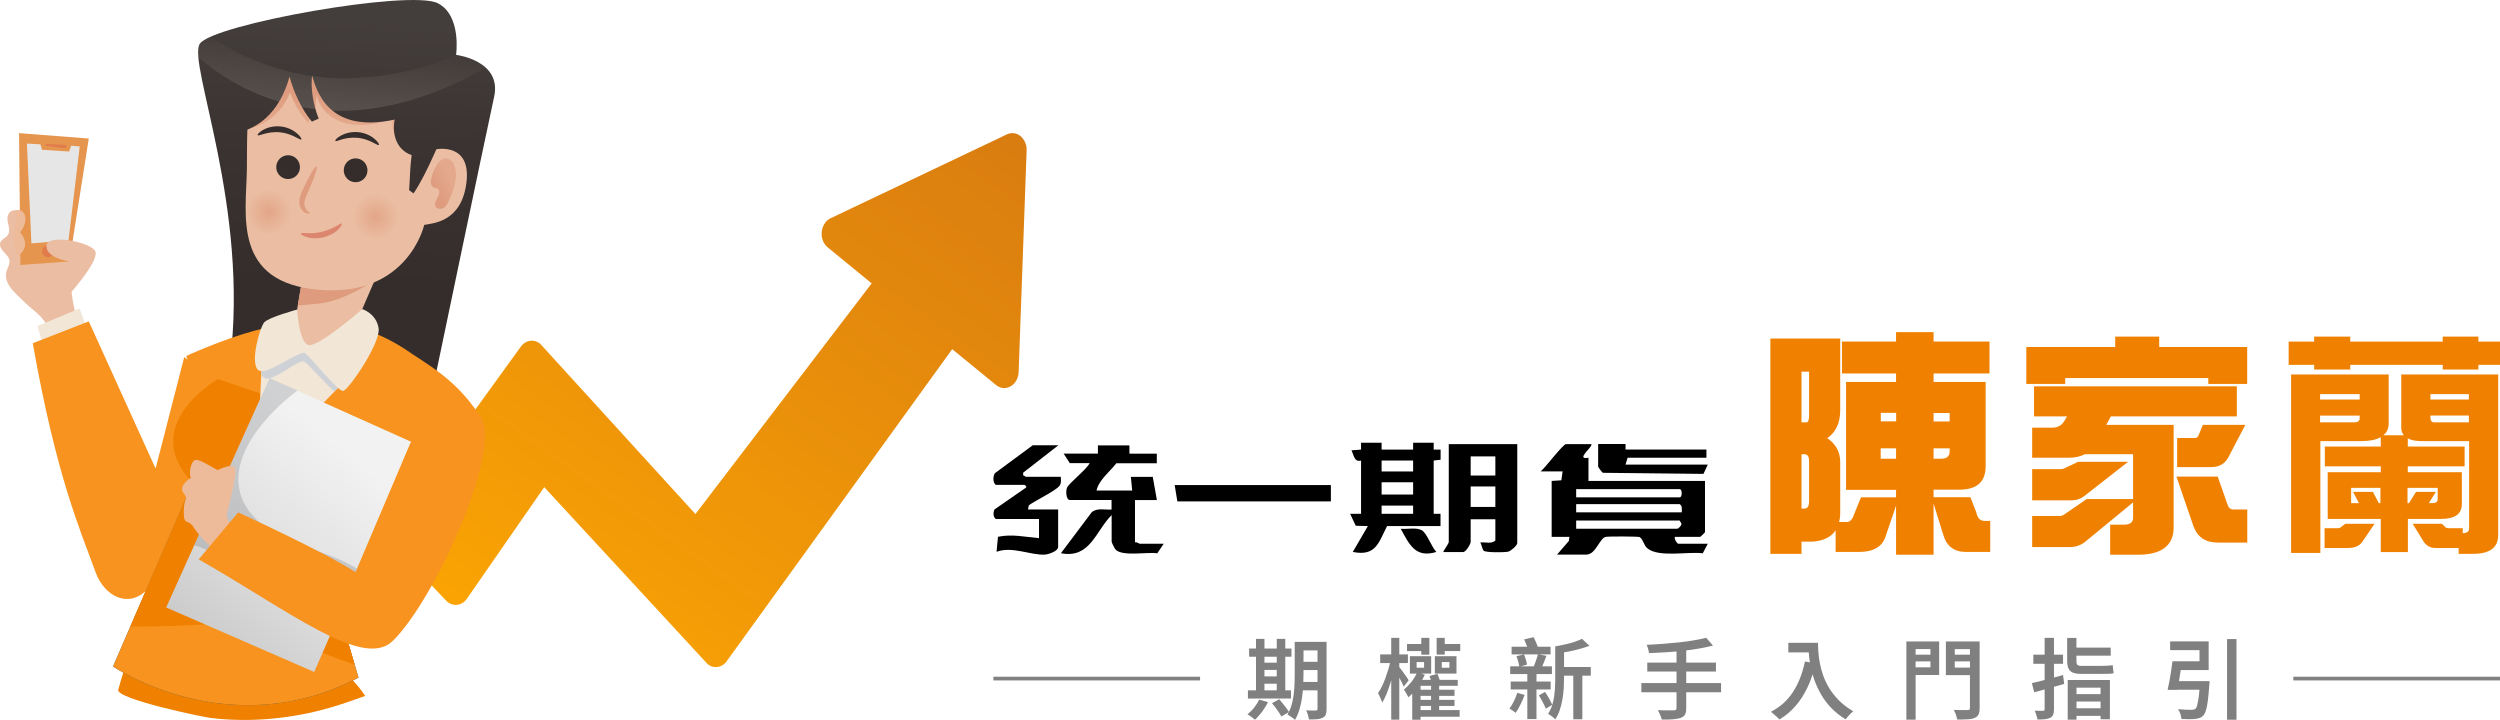 <svg width="250" height="72" viewBox="0 0 250 72" fill="none" xmlns="http://www.w3.org/2000/svg">
<g clip-path="url(#clip0_4097_8759)">
<path d="M45.644 60.484C45.267 60.511 44.89 60.358 44.611 60.06L39.449 54.627C38.856 54.005 38.812 52.949 39.35 52.263L52.117 34.619C52.602 33.987 53.41 33.888 54.011 34.367L69.543 51.405L87.167 28.338L82.767 24.737C82.543 24.548 82.364 24.295 82.265 23.997C81.969 23.14 82.328 22.165 83.064 21.822L100.688 13.438C100.876 13.348 101.083 13.303 101.289 13.312C102.079 13.348 102.699 14.133 102.663 15.053L101.864 37.191C101.855 37.516 101.765 37.823 101.603 38.094C101.145 38.852 100.248 39.032 99.601 38.5L95.22 34.917L72.757 65.999C72.299 66.757 71.401 66.937 70.755 66.405L54.424 48.716L46.64 59.943C46.425 60.223 46.138 60.403 45.823 60.466C45.76 60.484 45.707 60.484 45.644 60.484Z" fill="url(#paint0_linear_4097_8759)"/>
<path d="M5.064 33.834C4.875 31.875 3.448 31.198 2.532 30.287C1.607 29.366 0.09 28.274 0.754 26.849C0.88 26.587 0.988 26.298 0.934 26.009C0.871 25.666 0.584 25.422 0.35 25.17C0.117 24.917 -0.09 24.556 0.036 24.24C0.171 23.906 0.593 23.789 0.79 23.491C0.961 23.23 0.925 22.878 0.862 22.571C0.79 22.264 0.692 21.948 0.763 21.641C1.122 20.08 3.968 21.858 4.597 22.246C5.198 22.625 5.773 23.04 6.339 23.464C6.491 23.581 7.021 23.861 7.084 24.051L7.82 26.244L5.836 33.734L5.064 33.834Z" fill="#EBBEA3"/>
<path d="M6.94 26.145L8.879 13.853L1.903 13.312L2.038 26.497L6.94 26.145Z" fill="#E6954E"/>
<path d="M5.387 25.198C5.351 25.523 5.054 25.757 4.731 25.712C4.408 25.676 4.175 25.378 4.219 25.053C4.255 24.728 4.552 24.494 4.875 24.539C5.189 24.584 5.422 24.873 5.387 25.198Z" fill="#E27B4C"/>
<path d="M7.119 14.566L6.913 15.153L4.202 14.981L4.04 14.431L2.693 14.358L3.142 24.34L6.85 24.024L7.972 14.647L7.119 14.566Z" fill="#E6E6E6"/>
<path d="M4.606 14.395L6.662 14.494L6.617 14.828L4.588 14.584L4.606 14.395Z" fill="#E27B4C"/>
<path d="M7.147 29.186C7.147 29.186 9.885 26.109 9.544 25.161C9.203 24.214 4.678 23.329 4.642 24.575C4.606 25.82 6.94 26.145 6.94 26.145C6.94 26.145 4.157 27.697 4.552 31.036C4.633 31.758 6.473 34.033 6.482 35.061C6.491 38.825 7.147 29.186 7.147 29.186Z" fill="#EBBEA3"/>
<path d="M1.67 21.01C2.532 20.857 2.954 22.084 2.002 23.23C2.002 23.23 3.124 24.385 2.029 25.396C0.925 26.407 1.67 21.01 1.67 21.01Z" fill="#EDBB9A"/>
<path d="M5.063 33.834C5.512 39.122 8.879 50.692 8.888 52.777C8.888 54.852 11.375 59.563 14.095 58.345C16.816 57.118 15.523 53.607 15.101 49.104C14.526 42.967 8.646 39.339 7.137 29.195C6.949 27.886 5.063 33.834 5.063 33.834Z" fill="#EBBEA3"/>
<path d="M4.373 34.809L3.744 32.606L7.973 30.847L8.664 32.832L4.373 34.809Z" fill="#F2E6D7"/>
<path d="M15.559 46.857L8.88 32.138L3.277 34.322C5.63 47.633 8 52.94 9.571 57.254C10.424 59.6 12.911 61.017 14.904 58.761C29.206 42.57 18.423 35.712 18.423 35.712L15.559 46.857Z" fill="#F7931E"/>
<path d="M43.785 0.325C41.047 -1.083 21.206 2.437 19.976 4.386C18.737 6.335 24.977 20.757 22.983 36.307C20.999 51.857 43.085 39.818 43.085 39.818C43.085 39.818 48.615 13.321 49.414 9.675C50.214 6.038 45.608 5.487 45.608 5.487C45.608 5.487 46.182 1.561 43.785 0.325Z" fill="url(#paint1_linear_4097_8759)"/>
<path d="M25.426 33.076C28.721 32.2 34.261 30.928 40.401 34.845C42.789 36.496 45.366 37.76 47.817 41.315C47.817 41.315 35.957 48.788 28.667 47.561C21.377 46.333 18.63 35.594 18.63 35.594C18.63 35.594 22.176 33.96 25.426 33.076Z" fill="#F7931E"/>
<path d="M29.151 34.258C30.148 34.835 30.929 35.133 32.042 35.16C33.703 35.205 34.305 34.231 34.861 34.077L40.248 21.587L30.507 26L30.48 26.415L29.151 34.258Z" fill="#EBBEA3"/>
<path d="M31.827 30.368C32.896 30.242 33.839 29.944 34.817 29.493C35.742 29.069 36.631 28.581 37.475 28.031L40.249 21.587L30.508 26L30.481 26.415L29.771 30.558C30.463 30.485 31.145 30.449 31.827 30.368Z" fill="#DF9B7E"/>
<path d="M27.104 71.874C29.447 71.667 31.773 71.188 33.99 70.466C34.834 70.186 35.687 69.898 36.522 69.591C35.759 68.454 34.798 67.416 33.604 66.531C25.551 60.638 12.748 66.053 12.748 66.053C12.389 67.046 12.084 68.021 11.824 68.977C11.572 69.889 20.254 71.703 21.107 71.802C23.082 72.037 25.102 72.055 27.104 71.874Z" fill="#F08100"/>
<path d="M21.789 37.904C21.789 37.904 13.709 42.534 19.267 48.274L17.327 57.398L32.599 61.179C32.599 61.179 41.227 48.021 42.636 44.998L21.789 37.904Z" fill="#F08100"/>
<path d="M26.296 33.717L25.677 47.182L34.655 37.904C34.655 37.904 31.45 35.323 30.3 34.791C29.151 34.258 26.296 33.717 26.296 33.717Z" fill="#F2E6D7"/>
<path d="M19.501 47.724L11.304 66.649C11.304 66.649 22.885 74.563 35.849 67.759L33.075 58.328L19.501 47.724Z" fill="#484E56"/>
<path d="M27.671 50.033C23.46 45.566 21.736 49.077 19.267 48.274L11.304 66.648C11.304 66.648 22.885 74.563 35.849 67.758L33.506 59.798C34.431 58.372 35.957 56.017 37.51 53.571C38.202 51.721 39.046 50.304 39.046 50.304C39.046 50.304 32.42 55.078 27.671 50.033Z" fill="#F7931E"/>
<path d="M33.497 59.798C34.422 58.372 35.948 56.017 37.501 53.571C38.193 51.721 39.036 50.304 39.036 50.304C39.036 50.304 32.411 55.078 27.661 50.033C23.451 45.566 21.727 49.077 19.258 48.274L13.027 62.668C16.026 62.668 19.016 62.56 22.005 62.343C26.665 62 30.938 65.096 35.463 66.45L33.497 59.798Z" fill="#F08100"/>
<path d="M43.543 14.936C43.543 14.936 47.117 14.169 46.65 18.203C46.183 22.238 43.274 22.319 42.421 22.49C42.421 22.49 40.823 29.674 31.998 28.988C23.172 28.302 24.627 21.434 24.69 16.877C24.752 12.319 24.25 4.423 30.023 3.836C35.849 3.258 44.055 3.637 43.543 14.936Z" fill="#EBBEA3"/>
<path d="M33.542 5.64C31.845 5.306 30.05 5.315 28.416 5.884C27.356 6.245 26.378 6.859 25.597 7.662C25.094 9.034 24.86 10.649 24.762 12.255L24.807 12.896C26.701 12.499 28.344 11.064 28.999 9.232C29.412 10.36 29.996 11.398 30.795 12.283C30.956 11.94 31.253 11.66 31.612 11.524C31.531 10.848 31.549 10.153 31.684 9.476C31.917 10.983 33.327 12.084 34.817 12.391C36.298 12.698 37.834 12.355 39.288 11.922C39.09 13.284 39.809 14.728 41.012 15.378C41.613 13.158 40.904 10.694 39.432 8.925C37.95 7.184 35.787 6.083 33.542 5.64Z" fill="url(#paint2_linear_4097_8759)"/>
<path d="M34.179 22.364C34.233 22.409 34.125 22.662 33.811 22.959C33.775 22.995 33.73 23.032 33.685 23.077C33.64 23.113 33.596 23.149 33.542 23.185C33.443 23.266 33.326 23.329 33.2 23.401C32.949 23.537 32.662 23.654 32.339 23.735C32.015 23.808 31.701 23.835 31.423 23.826C31.279 23.817 31.145 23.808 31.019 23.79C30.956 23.781 30.893 23.772 30.839 23.753C30.785 23.735 30.732 23.726 30.678 23.708C30.256 23.582 30.067 23.42 30.085 23.347C30.103 23.266 30.372 23.302 30.75 23.311C30.794 23.311 30.848 23.311 30.902 23.32C30.956 23.32 31.01 23.32 31.064 23.32C31.172 23.32 31.297 23.311 31.414 23.302C31.665 23.284 31.935 23.239 32.213 23.176C32.491 23.104 32.743 23.023 32.976 22.923C33.093 22.869 33.2 22.824 33.299 22.779C33.353 22.752 33.398 22.734 33.443 22.707C33.488 22.68 33.533 22.662 33.578 22.634C33.901 22.445 34.116 22.3 34.179 22.364Z" fill="#DC856F"/>
<path d="M30.965 21.299C30.965 21.335 30.875 21.38 30.723 21.353C30.561 21.326 30.345 21.208 30.175 20.974C30.094 20.856 30.022 20.712 29.977 20.549C29.968 20.522 29.968 20.504 29.959 20.477L29.95 20.441V20.414L29.941 20.36C29.941 20.333 29.941 20.306 29.932 20.288C29.924 20.197 29.932 20.107 29.941 20.017C29.977 19.647 30.121 19.286 30.283 18.952C30.902 17.607 31.512 16.569 31.656 16.633C31.8 16.696 31.414 17.842 30.803 19.187C30.651 19.521 30.516 19.818 30.471 20.089C30.462 20.152 30.453 20.224 30.444 20.288V20.315V20.324V20.333C30.444 20.333 30.444 20.315 30.444 20.324V20.378V20.405V20.423V20.459C30.453 20.567 30.489 20.676 30.525 20.766C30.606 20.947 30.713 21.073 30.812 21.145C30.902 21.217 30.974 21.253 30.965 21.299Z" fill="#DF9B7E"/>
<path d="M33.533 14.088C33.488 14.024 33.668 13.799 34.063 13.573C34.26 13.465 34.521 13.357 34.817 13.284C34.97 13.248 35.122 13.221 35.293 13.212C35.374 13.203 35.463 13.203 35.553 13.203C35.643 13.203 35.724 13.212 35.804 13.212C36.532 13.284 37.115 13.591 37.456 13.889C37.636 14.033 37.753 14.178 37.825 14.286C37.896 14.394 37.914 14.467 37.887 14.494C37.861 14.521 37.789 14.503 37.672 14.449C37.564 14.394 37.421 14.322 37.232 14.223C37.053 14.133 36.828 14.033 36.577 13.952C36.451 13.916 36.316 13.871 36.182 13.844C36.11 13.826 36.038 13.817 35.966 13.808C35.93 13.799 35.894 13.799 35.858 13.79C35.822 13.79 35.787 13.781 35.751 13.781C35.14 13.727 34.602 13.826 34.206 13.934C33.829 14.052 33.587 14.16 33.533 14.088Z" fill="#342D2B"/>
<path d="M30.13 13.944C30.067 13.998 29.843 13.853 29.484 13.673C29.116 13.492 28.604 13.285 27.994 13.231C27.958 13.231 27.922 13.222 27.886 13.222C27.85 13.222 27.814 13.222 27.778 13.213C27.706 13.213 27.634 13.213 27.563 13.213C27.419 13.213 27.284 13.231 27.15 13.24C26.889 13.276 26.656 13.321 26.458 13.375C26.261 13.429 26.099 13.483 25.982 13.51C25.866 13.546 25.785 13.546 25.767 13.519C25.749 13.483 25.776 13.42 25.866 13.321C25.956 13.222 26.099 13.113 26.297 12.996C26.692 12.77 27.32 12.572 28.047 12.644C28.128 12.653 28.209 12.662 28.299 12.68C28.389 12.698 28.469 12.716 28.55 12.734C28.712 12.779 28.864 12.834 28.999 12.897C29.277 13.023 29.511 13.176 29.681 13.321C30.049 13.628 30.184 13.889 30.13 13.944Z" fill="#342D2B"/>
<path d="M35.203 21.587C35.14 22.896 36.155 24.015 37.456 24.069C38.758 24.132 39.871 23.113 39.925 21.804C39.988 20.495 38.974 19.376 37.672 19.322C36.37 19.259 35.257 20.279 35.203 21.587Z" fill="url(#paint3_radial_4097_8759)"/>
<path d="M24.501 21.1C24.438 22.409 25.453 23.528 26.754 23.582C28.056 23.645 29.169 22.625 29.223 21.317C29.286 20.008 28.272 18.889 26.97 18.835C25.668 18.772 24.555 19.791 24.501 21.1Z" fill="url(#paint4_radial_4097_8759)"/>
<path d="M34.377 16.976C34.35 17.635 34.853 18.194 35.508 18.221C36.164 18.248 36.72 17.743 36.747 17.084C36.774 16.425 36.271 15.866 35.616 15.839C34.961 15.803 34.404 16.317 34.377 16.976Z" fill="#342D2B"/>
<path d="M27.625 16.66C27.598 17.318 28.101 17.878 28.756 17.905C29.412 17.932 29.968 17.427 29.995 16.768C30.022 16.109 29.519 15.55 28.864 15.523C28.209 15.495 27.652 16.01 27.625 16.66Z" fill="#342D2B"/>
<path d="M45.5 16.733C45.806 17.797 45.375 18.925 44.944 19.954C44.818 20.261 44.674 20.577 44.405 20.767C44.136 20.956 43.687 20.929 43.552 20.631C43.417 20.342 43.615 20.017 43.777 19.738C43.938 19.458 44.028 19.043 43.759 18.871C43.633 18.79 43.471 18.799 43.337 18.727C43.049 18.573 43.058 18.167 43.13 17.852C43.229 17.418 43.391 16.994 43.606 16.606C43.822 16.218 44.154 15.83 44.585 15.839C45.051 15.848 45.375 16.29 45.5 16.733Z" fill="url(#paint5_linear_4097_8759)"/>
<path d="M31.217 35.323C31.064 35.368 30.929 35.386 30.831 35.377C30.552 35.332 30.337 35.08 30.166 34.728C28.945 34.213 26.288 33.717 26.288 33.717L26.117 37.435C26.18 37.534 26.243 37.624 26.315 37.697C27.141 38.509 29.87 35.756 30.462 36.19C30.858 36.478 32.348 38.148 33.434 39.168L34.655 37.904C34.655 37.904 32.626 36.262 31.217 35.323Z" fill="#CED2D6"/>
<path d="M36.235 30.91C36.235 30.91 31.899 34.682 30.893 34.511C29.888 34.349 29.717 30.955 29.717 30.955C29.717 30.955 26.862 31.731 26.422 32.237C25.982 32.742 25.013 36.163 25.776 36.966C26.539 37.769 30.005 34.899 30.543 35.332C31.082 35.757 33.811 39.159 34.314 39.096C34.826 39.041 38.094 34.294 37.86 32.823C37.636 31.352 36.235 30.91 36.235 30.91Z" fill="#F2E6D7"/>
<path d="M43.291 5.704C41.433 3.014 38.004 1.913 34.763 1.571C32.365 1.318 29.807 1.426 27.769 2.717C24.51 4.783 23.576 9.548 22.983 13.366C25.641 13.158 27.948 11.317 28.954 7.653C29.349 9.115 30.112 10.875 31.189 12.166C31.423 12.066 31.647 11.967 31.872 11.859C31.297 10.469 31.046 8.754 31.207 7.545C31.647 9.007 32.787 13.411 39.467 11.958C39.26 12.933 39.35 14.873 41.164 15.514C40.993 16.777 41.002 17.842 40.912 19.015C41.056 19.124 41.209 19.232 41.352 19.34C42.663 17.463 44.36 13.213 44.36 13.213C44.997 10.686 44.773 7.843 43.291 5.704Z" fill="url(#paint6_linear_4097_8759)"/>
<path d="M31.549 10.921C31.1 10.866 30.651 10.803 30.212 10.722C29.646 9.72 29.224 8.619 28.963 7.654C28.694 8.619 28.344 9.449 27.913 10.171C25.067 9.323 22.32 7.861 19.842 5.731C19.788 5.09 19.824 4.639 19.977 4.387C20.111 4.17 20.488 3.926 21.045 3.683C24.232 5.776 27.689 7.103 31.199 7.608C31.091 8.547 31.217 9.774 31.549 10.921ZM45.609 5.488C45.609 5.488 42.026 7.419 35.679 7.798C34.198 7.888 32.707 7.816 31.226 7.608C31.459 8.403 31.908 9.964 33.228 11.056C34.296 11.101 35.374 11.065 36.442 10.948C40.617 10.505 44.684 8.98 48.58 6.76C47.422 5.704 45.609 5.488 45.609 5.488Z" fill="url(#paint7_linear_4097_8759)"/>
<path d="M41.352 44.285L31.423 67.199L16.618 60.746L26.952 37.823L41.352 44.285Z" fill="url(#paint8_linear_4097_8759)"/>
<path opacity="0.2" d="M35.858 56.974C34.009 55.738 31.738 55.151 29.637 54.339C27.159 53.382 24.609 51.758 23.98 49.168C23.388 46.758 24.672 44.276 26.252 42.372C27.275 41.136 28.452 40.026 29.735 39.06L26.961 37.815L19.429 54.528C20.668 54.844 21.781 55.584 22.849 56.297C26.225 58.572 29.61 60.855 32.985 63.129C33.039 63.165 33.093 63.201 33.147 63.237L35.858 56.974Z" fill="#484E56"/>
<path d="M22.077 56.027C22.077 56.027 21.197 54.827 20.775 54.393C20.353 53.96 19.841 53.491 19.33 52.679C18.809 51.866 18.351 52.633 18.378 51.126C18.405 49.61 18.89 50.034 18.342 49.294C17.794 48.563 19.078 47.787 19.078 47.787C19.078 47.787 18.845 47.264 19.15 46.47C19.464 45.675 19.761 45.883 21.763 47.011C21.763 47.011 23.217 46.262 23.495 46.776C23.774 47.291 22.642 51.623 22.642 51.623L24.016 54.484L22.077 56.027Z" fill="#EDBB9A"/>
<path d="M39.234 64.13C36.262 66.955 28.774 60.999 19.868 55.936L23.819 51.243C23.819 51.243 32.41 55.169 35.553 57.218L41.056 44.258C41.056 44.258 46.506 40.133 47.807 41.307C50.77 43.96 43.498 60.078 39.234 64.13Z" fill="#F7931E"/>
<path d="M125.915 69.96L126.795 70.213C126.642 70.538 126.436 70.863 126.202 71.179C125.96 71.495 125.727 71.765 125.493 71.973C125.439 71.919 125.368 71.856 125.278 71.793C125.188 71.72 125.089 71.657 124.999 71.585C124.91 71.522 124.82 71.468 124.748 71.431C124.981 71.242 125.206 71.025 125.412 70.764C125.619 70.502 125.789 70.24 125.915 69.96ZM124.793 69.031H129.102V69.852H124.793V69.031ZM124.91 64.852H129.147V65.674H124.91V64.852ZM125.601 63.887H126.445V69.338H125.601V63.887ZM126.005 66.269H128.124V66.991H126.005V66.269ZM126.014 67.641H128.133V68.372H126.014V67.641ZM127.199 70.321L127.917 69.924C128.034 70.051 128.151 70.195 128.276 70.349C128.402 70.502 128.519 70.655 128.627 70.8C128.743 70.953 128.833 71.088 128.896 71.206L128.133 71.648C128.079 71.531 127.989 71.395 127.89 71.242C127.783 71.088 127.675 70.926 127.558 70.764C127.432 70.61 127.316 70.457 127.199 70.321ZM127.675 63.887H128.528V69.338H127.675V63.887ZM129.47 64.184H130.35V67.397C130.35 67.74 130.341 68.11 130.323 68.507C130.305 68.913 130.261 69.32 130.207 69.735C130.153 70.15 130.063 70.547 129.946 70.944C129.83 71.332 129.677 71.684 129.497 71.991C129.444 71.937 129.372 71.865 129.282 71.802C129.192 71.729 129.093 71.666 128.995 71.603C128.896 71.54 128.815 71.495 128.743 71.459C128.968 71.079 129.138 70.655 129.237 70.186C129.345 69.717 129.408 69.238 129.435 68.751C129.461 68.264 129.47 67.812 129.47 67.397V64.184ZM129.857 68.192H132.173V69.031H129.857V68.192ZM129.865 64.184H132.164V65.042H129.865V64.184ZM129.865 66.179H132.164V67.009H129.865V66.179ZM131.76 64.184H132.658V70.899C132.658 71.134 132.631 71.314 132.577 71.459C132.523 71.594 132.424 71.702 132.272 71.774C132.128 71.847 131.948 71.901 131.724 71.919C131.499 71.937 131.221 71.946 130.898 71.946C130.88 71.82 130.844 71.666 130.79 71.486C130.736 71.314 130.682 71.161 130.62 71.034C130.826 71.043 131.015 71.052 131.203 71.052C131.392 71.052 131.517 71.052 131.58 71.052C131.643 71.043 131.688 71.034 131.715 71.007C131.742 70.98 131.751 70.935 131.751 70.863V64.184H131.76Z" fill="#808080"/>
<path d="M139.059 66.061L139.534 66.287C139.472 66.63 139.391 66.982 139.301 67.352C139.211 67.722 139.113 68.083 138.996 68.444C138.879 68.805 138.762 69.139 138.628 69.455C138.493 69.771 138.358 70.041 138.224 70.267C138.197 70.177 138.152 70.068 138.107 69.951C138.053 69.834 138.008 69.716 137.954 69.608C137.901 69.5 137.847 69.4 137.802 69.31C137.936 69.13 138.062 68.904 138.188 68.651C138.313 68.39 138.43 68.11 138.538 67.821C138.646 67.523 138.744 67.226 138.834 66.928C138.924 66.63 138.996 66.332 139.059 66.061ZM138.017 65.439H140.791V66.305H138.017V65.439ZM139.122 63.787H139.93V71.964H139.122V63.787ZM139.903 66.675C139.947 66.729 140.019 66.819 140.109 66.937C140.199 67.063 140.298 67.189 140.405 67.343C140.513 67.487 140.603 67.623 140.693 67.749C140.773 67.875 140.836 67.966 140.872 68.029L140.369 68.669C140.325 68.561 140.271 68.435 140.199 68.281C140.127 68.128 140.046 67.975 139.956 67.812C139.876 67.65 139.795 67.496 139.714 67.352C139.633 67.207 139.57 67.099 139.517 67.009L139.903 66.675ZM141.725 67.226L142.479 67.478C142.282 67.902 142.039 68.318 141.743 68.724C141.456 69.13 141.151 69.464 140.836 69.734C140.809 69.68 140.773 69.599 140.72 69.5C140.666 69.4 140.612 69.301 140.549 69.202C140.495 69.103 140.441 69.022 140.396 68.958C140.657 68.742 140.908 68.48 141.151 68.182C141.384 67.875 141.572 67.559 141.725 67.226ZM140.702 64.401H142.416V65.105H140.702V64.401ZM140.989 65.619H143.117V67.361H140.989V65.619ZM142.057 67.984H145.774V68.579H142.057V71.973H141.222V68.372L141.59 67.984H142.057ZM141.626 71.007H145.963V71.675H141.626V71.007ZM141.662 66.206V66.774H142.407V66.206H141.662ZM141.698 68.976H145.451V69.59H141.698V68.976ZM141.698 69.987H145.451V70.592H141.698V69.987ZM142.129 63.787H142.937V65.466H142.129V63.787ZM142.955 67.596L143.745 67.388C143.808 67.541 143.871 67.704 143.934 67.884C143.997 68.065 144.041 68.227 144.068 68.354L143.251 68.606C143.224 68.471 143.18 68.308 143.117 68.119C143.063 67.93 143.009 67.758 142.955 67.596ZM143.108 68.363H143.916V71.503H143.108V68.363ZM143.485 65.619H145.648V67.361H143.485V65.619ZM143.664 63.787H144.472V65.457H143.664V63.787ZM144.05 64.401H146.026V65.105H144.05V64.401ZM144.176 66.206V66.774H144.939V66.206H144.176Z" fill="#808080"/>
<path d="M151.726 69.283L152.463 69.491C152.355 69.798 152.211 70.123 152.05 70.447C151.888 70.781 151.726 71.052 151.565 71.287C151.493 71.224 151.394 71.142 151.269 71.061C151.143 70.971 151.035 70.908 150.945 70.862C151.098 70.655 151.251 70.402 151.394 70.123C151.529 69.834 151.637 69.554 151.726 69.283ZM151.017 66.63H155.192V67.406H151.017V66.63ZM151.071 68.155H155.066V68.949H151.071V68.155ZM151.161 64.671H155.057V65.439H151.161V64.671ZM151.646 65.619L152.4 65.439C152.472 65.601 152.534 65.781 152.588 65.971C152.642 66.161 152.687 66.323 152.705 66.458L151.933 66.675C151.915 66.531 151.879 66.368 151.825 66.17C151.771 65.962 151.708 65.781 151.646 65.619ZM152.418 63.941L153.36 63.715C153.45 63.895 153.549 64.094 153.639 64.32C153.728 64.545 153.8 64.735 153.836 64.888L152.858 65.159C152.822 64.996 152.759 64.798 152.678 64.563C152.588 64.338 152.507 64.13 152.418 63.941ZM152.732 67.063H153.648V71.909H152.732V67.063ZM153.8 65.421L154.644 65.583C154.554 65.827 154.456 66.061 154.366 66.296C154.276 66.531 154.186 66.729 154.106 66.901L153.342 66.738C153.396 66.612 153.45 66.476 153.504 66.323C153.558 66.17 153.612 66.016 153.666 65.854C153.719 65.691 153.764 65.547 153.8 65.421ZM153.89 69.536L154.501 69.193C154.644 69.4 154.779 69.617 154.914 69.861C155.048 70.104 155.156 70.312 155.228 70.474L154.581 70.871C154.51 70.691 154.411 70.474 154.276 70.222C154.141 69.969 154.016 69.734 153.89 69.536ZM155.533 64.626H156.404V67.74C156.404 68.065 156.395 68.408 156.377 68.778C156.359 69.148 156.314 69.518 156.251 69.897C156.188 70.276 156.099 70.646 155.982 70.989C155.865 71.341 155.713 71.657 155.524 71.936C155.479 71.882 155.407 71.81 155.318 71.738C155.228 71.666 155.138 71.594 155.039 71.53C154.949 71.467 154.869 71.413 154.806 71.386C155.03 71.043 155.192 70.664 155.291 70.249C155.398 69.825 155.461 69.4 155.488 68.967C155.515 68.534 155.524 68.128 155.524 67.749V64.626H155.533ZM158.208 63.886L158.945 64.581C158.648 64.689 158.325 64.798 157.966 64.897C157.607 64.996 157.248 65.078 156.889 65.15C156.521 65.222 156.161 65.285 155.82 65.339C155.802 65.231 155.766 65.114 155.713 64.978C155.659 64.843 155.605 64.726 155.542 64.635C155.865 64.581 156.197 64.509 156.53 64.437C156.862 64.365 157.176 64.274 157.463 64.184C157.742 64.076 157.993 63.986 158.208 63.886ZM155.883 66.702H159.079V67.568H155.883V66.702ZM157.329 67.081H158.235V71.927H157.329V67.081Z" fill="#808080"/>
<path d="M164.135 68.309H172.107V69.229H164.135V68.309ZM170.617 63.778L171.299 64.555C170.868 64.672 170.392 64.771 169.872 64.861C169.351 64.952 168.812 65.024 168.247 65.087C167.681 65.15 167.115 65.195 166.55 65.231C165.984 65.267 165.437 65.294 164.907 65.312C164.889 65.186 164.853 65.051 164.808 64.879C164.763 64.717 164.718 64.582 164.664 64.482C165.185 64.455 165.724 64.428 166.28 64.383C166.837 64.338 167.376 64.293 167.906 64.239C168.435 64.184 168.929 64.112 169.396 64.031C169.863 63.95 170.258 63.878 170.617 63.778ZM164.727 66.26H171.595V67.154H164.727V66.26ZM167.645 64.933H168.624V70.809C168.624 71.097 168.579 71.314 168.498 71.458C168.417 71.603 168.274 71.711 168.076 71.783C167.879 71.856 167.627 71.901 167.313 71.928C166.999 71.955 166.622 71.964 166.173 71.955C166.155 71.865 166.128 71.756 166.083 71.648C166.038 71.54 165.993 71.422 165.939 71.314C165.885 71.197 165.841 71.106 165.787 71.016C166.011 71.025 166.236 71.025 166.451 71.034C166.667 71.043 166.855 71.043 167.026 71.034C167.196 71.034 167.313 71.034 167.376 71.034C167.475 71.034 167.546 71.016 167.591 70.98C167.636 70.944 167.654 70.881 167.654 70.8V64.933H167.645Z" fill="#808080"/>
<path d="M180.492 66.151L181.561 66.341C181.354 67.216 181.094 68.01 180.762 68.714C180.43 69.418 180.035 70.041 179.568 70.582C179.101 71.124 178.562 71.575 177.943 71.945C177.889 71.882 177.799 71.801 177.7 71.702C177.593 71.602 177.485 71.512 177.377 71.413C177.269 71.314 177.171 71.241 177.09 71.178C178.024 70.7 178.76 70.032 179.307 69.184C179.855 68.344 180.25 67.334 180.492 66.151ZM178.832 64.283H181.301V65.24H178.832V64.283ZM180.834 64.283H181.803C181.803 64.554 181.812 64.87 181.839 65.222C181.866 65.574 181.911 65.953 181.992 66.35C182.064 66.747 182.18 67.162 182.333 67.586C182.486 68.01 182.692 68.435 182.943 68.85C183.204 69.265 183.527 69.671 183.913 70.059C184.299 70.447 184.766 70.799 185.323 71.124C185.251 71.178 185.17 71.25 185.071 71.35C184.972 71.449 184.874 71.548 184.784 71.656C184.694 71.765 184.622 71.855 184.56 71.936C184.003 71.593 183.518 71.205 183.114 70.781C182.71 70.357 182.369 69.906 182.1 69.427C181.83 68.949 181.606 68.471 181.435 67.992C181.265 67.514 181.139 67.045 181.049 66.585C180.959 66.124 180.905 65.7 180.879 65.303C180.852 64.924 180.834 64.572 180.834 64.283Z" fill="#808080"/>
<path d="M190.638 64.148H191.562V71.964H190.638V64.148ZM191.087 65.466H193.349V66.143H191.087V65.466ZM191.167 64.148H193.915V67.497H191.167V66.73H193.044V64.906H191.167V64.148ZM197.515 64.148V64.915H195.477V66.757H197.515V67.515H194.588V64.148H197.515ZM195.118 65.466H197.398V66.143H195.118V65.466ZM197.021 64.148H197.964V70.791C197.964 71.07 197.928 71.287 197.856 71.441C197.784 71.594 197.658 71.702 197.479 71.783C197.299 71.865 197.066 71.919 196.779 71.928C196.491 71.946 196.141 71.955 195.719 71.955C195.71 71.865 195.683 71.765 195.647 71.648C195.611 71.531 195.576 71.413 195.522 71.296C195.477 71.179 195.432 71.079 195.378 70.989C195.567 70.998 195.755 70.998 195.944 71.007C196.132 71.016 196.303 71.016 196.446 71.007C196.59 71.007 196.698 71.007 196.752 71.007C196.841 71.007 196.904 70.989 196.94 70.962C196.976 70.926 196.994 70.872 196.994 70.782V64.148H197.021Z" fill="#808080"/>
<path d="M203.188 68.308C203.458 68.254 203.763 68.182 204.104 68.092C204.445 68.011 204.804 67.912 205.182 67.812C205.559 67.713 205.936 67.614 206.304 67.505L206.421 68.39C205.909 68.534 205.388 68.679 204.858 68.832C204.329 68.976 203.853 69.112 203.422 69.229L203.188 68.308ZM203.332 65.466H206.304V66.377H203.332V65.466ZM204.463 63.787H205.397V70.917C205.397 71.151 205.37 71.332 205.316 71.467C205.262 71.603 205.164 71.702 205.029 71.774C204.885 71.846 204.715 71.891 204.508 71.918C204.302 71.945 204.05 71.955 203.745 71.945C203.727 71.828 203.691 71.684 203.637 71.512C203.584 71.341 203.53 71.197 203.467 71.07C203.637 71.079 203.808 71.079 203.97 71.079C204.131 71.079 204.239 71.079 204.293 71.079C204.356 71.079 204.4 71.07 204.427 71.043C204.454 71.016 204.463 70.971 204.463 70.917V63.787ZM206.717 63.796H207.642V66.115C207.642 66.287 207.668 66.404 207.731 66.477C207.794 66.549 207.92 66.585 208.117 66.585C208.18 66.585 208.279 66.585 208.423 66.585C208.557 66.585 208.71 66.585 208.88 66.585C209.051 66.585 209.222 66.585 209.401 66.585C209.572 66.585 209.733 66.585 209.868 66.585C210.003 66.585 210.11 66.585 210.182 66.585C210.353 66.585 210.541 66.576 210.766 66.567C210.981 66.558 211.152 66.54 211.269 66.513C211.278 66.639 211.296 66.783 211.314 66.937C211.331 67.09 211.349 67.216 211.367 67.325C211.26 67.352 211.107 67.37 210.892 67.379C210.676 67.388 210.461 67.388 210.236 67.388C210.173 67.388 210.066 67.388 209.922 67.388C209.778 67.388 209.617 67.388 209.428 67.388C209.249 67.388 209.069 67.388 208.889 67.388C208.71 67.388 208.557 67.388 208.423 67.388C208.288 67.388 208.189 67.388 208.135 67.388C207.776 67.388 207.489 67.343 207.291 67.262C207.085 67.18 206.941 67.045 206.851 66.856C206.762 66.666 206.717 66.413 206.717 66.088V63.796ZM206.771 68.002H210.99V71.927H210.057V68.769H207.651V71.964H206.771V68.002ZM207.193 64.762H211.071V65.565H207.193V64.762ZM207.202 70.826H210.38V71.585H207.202V70.826ZM207.238 69.41H210.389V70.15H207.238V69.41Z" fill="#808080"/>
<path d="M217.247 66.124H218.208C218.163 66.44 218.109 66.774 218.056 67.126C218.002 67.478 217.948 67.812 217.894 68.137C217.84 68.462 217.777 68.742 217.732 68.985H216.763C216.817 68.733 216.879 68.435 216.942 68.11C217.005 67.785 217.059 67.451 217.113 67.108C217.167 66.756 217.212 66.431 217.247 66.124ZM217.714 66.124H219.95V65.014H217.014V64.139H220.866V67.009H217.714V66.124ZM217.409 68.11H220.12V68.976H217.292L217.409 68.11ZM219.986 68.11H220.955C220.946 68.209 220.946 68.29 220.946 68.353C220.946 68.417 220.937 68.462 220.928 68.507C220.884 69.139 220.839 69.662 220.785 70.068C220.731 70.474 220.668 70.799 220.596 71.034C220.524 71.269 220.435 71.44 220.336 71.539C220.228 71.666 220.102 71.747 219.977 71.792C219.842 71.837 219.689 71.873 219.519 71.891C219.366 71.909 219.169 71.918 218.926 71.918C218.684 71.918 218.424 71.909 218.145 71.9C218.136 71.747 218.1 71.584 218.038 71.395C217.975 71.214 217.894 71.052 217.795 70.917C218.064 70.944 218.334 70.962 218.585 70.971C218.837 70.98 219.025 70.98 219.142 70.98C219.232 70.98 219.303 70.971 219.366 70.962C219.429 70.944 219.483 70.917 219.537 70.88C219.609 70.826 219.681 70.691 219.725 70.492C219.779 70.294 219.824 70.014 219.878 69.644C219.923 69.283 219.968 68.814 220.004 68.245L219.986 68.11ZM222.706 63.904H223.649V71.972H222.706V63.904Z" fill="#808080"/>
<path d="M159.125 44.411C159.376 44.628 157.446 46.027 158.847 45.774V48.093H170.5V53.21C170.5 53.246 170.051 53.689 170.024 53.689H167.492C167.394 53.878 167.699 54.374 167.834 54.374H170.778L170.276 55.331C168.83 55.133 165.903 55.773 164.754 54.844C164.35 54.51 164.368 54.014 163.973 53.707C163.758 53.635 160.876 53.626 160.57 53.689C159.969 53.806 159.574 55.458 158.649 55.458H155.704L156.88 54.104L156.943 53.689H155.166V48.093L156.135 48.03L156.261 47.137H154.07C154.51 46.794 156.297 44.411 156.602 44.411H159.125ZM157.617 49.736H167.968C168.238 49.736 168.238 48.914 167.968 48.914H157.617V49.736ZM168.175 51.234C168.184 50.936 168.246 50.602 167.968 50.413H157.617V51.234H168.175ZM167.968 52.055H157.617V52.876H167.69C167.86 52.876 168.148 52.56 168.148 52.38L167.968 52.055Z" fill="black"/>
<path d="M151.727 44.411V54.311C151.727 54.546 151.081 55.105 150.811 55.169C150.443 55.25 148.567 55.268 148.369 55.069C148.208 54.907 148.172 54.465 148.028 54.248C148.522 54.185 149.177 54.429 149.536 54.041V51.929H147.067V54.185C147.067 54.402 146.592 55.205 146.313 55.205H144.329C144.401 54.952 144.877 54.384 144.877 54.185V44.411H151.727ZM149.536 45.639H147.067V47.552H149.536V45.639ZM149.536 48.644H147.067V50.692H149.536V48.644Z" fill="black"/>
<path d="M138.161 44.275V44.961H141.312V44.275H143.368V44.961H144.06V45.972L143.368 46.053V51.378H144.051V52.605H138.709C137.847 54.284 137.586 55.656 135.279 55.195L136.787 52.605L135.575 52.578L135.01 51.378H136.105V46.053C135.423 46.243 135.396 45.53 135.144 45.033L136.105 44.961V44.275H138.161ZM141.312 46.053H138.161V47.145H141.312V46.053ZM141.312 48.228H138.161V49.456H141.312V48.228ZM141.312 50.557H138.161V51.378H141.312V50.557Z" fill="black"/>
<path d="M112.942 44.546V45.367H115.68V46.324H111.64C110.985 47.163 109.872 48.012 109.656 49.05H113.22L113.086 47.687H115.276L115.689 50.006H113.499V54.239C113.669 54.167 113.903 54.374 113.974 54.374H116.372L115.725 55.331C114.729 55.177 112.296 55.665 111.577 54.979C111.47 54.88 111.164 54.257 111.164 54.167V51.504C109.548 53.12 109.019 55.89 106.092 55.322L109.171 51.224C109.719 50.755 110.5 51.008 111.155 50.954V49.997H106.972C106.613 49.997 106.559 49.095 106.702 48.77C106.909 48.291 108.651 46.956 108.965 46.315H106.981L106.361 45.358H109.791V44.537H112.942V44.546Z" fill="black"/>
<path d="M105.814 44.546L102.312 47.272L102.321 47.543C102.42 47.543 102.537 47.678 102.59 47.678H106.083C106.083 47.985 106.155 48.301 105.957 48.571C105.589 49.077 103.488 50.07 102.887 50.53L102.797 50.945H105.814V54.699C105.814 55.114 104.871 55.43 104.512 55.457C103.093 55.557 101.235 54.591 99.655 55.178L99.798 53.679C101.19 53.382 102.51 53.697 103.901 53.815V51.902H99.583C99.296 51.685 99.314 51.252 99.448 50.945L102.599 48.761C102.734 48.689 102.474 48.49 102.456 48.49H99.574C99.269 48.246 99.287 47.615 99.493 47.317L103.273 44.528H105.814V44.546Z" fill="black"/>
<path d="M133.088 48.508V50.141H117.736L117.467 48.508H133.088Z" fill="black"/>
<path d="M162.554 44.41V44.952H170.643V45.773H162.76L162.554 46.459H170.778L170.347 47.389L160.282 47.28C160.193 47.226 159.815 46.721 159.815 46.658V44.401H162.554V44.41Z" fill="black"/>
<path d="M143.637 55.196C141.519 55.836 140.935 54.437 140.073 52.876C140.711 52.948 141.617 52.705 142.183 53.029C142.686 53.309 143.171 54.735 143.637 55.196Z" fill="black"/>
<path d="M180.151 54.167V55.385H177.036V33.852H184.021V41.017C184.021 42.29 183.59 43.219 182.728 43.815C183.59 44.411 184.021 45.205 184.021 46.189V51.261C184.021 51.603 183.985 51.919 183.904 52.199H184.703C184.928 52.199 185.116 52.055 185.269 51.775L186.095 49.735H189.605V48.986H184.605V38.193H189.605V37.344H184.201V34.15H189.605V33.211H193.358V34.15H198.951V37.344H193.358V38.193H198.565V46.622C198.565 48.192 197.685 48.968 195.926 48.968H193.358V49.717H197.039L197.632 51.242C197.739 51.802 198.018 52.091 198.458 52.091H199.023V55.195H196.59C195.396 55.195 194.633 54.6 194.301 53.408L193.358 50.358V55.475H189.605V50.566L188.519 53.761C188.16 54.717 187.28 55.195 185.897 55.195H183.563V53.038C183.105 53.724 182.315 54.103 181.184 54.167H180.151ZM180.151 37.164V42.236H180.645C180.816 42.236 180.906 42.01 180.906 41.559V37.164H180.151ZM180.151 45.431V50.855H180.457C180.753 50.855 180.906 50.611 180.906 50.123V46.08C180.906 45.638 180.744 45.422 180.43 45.422H180.151V45.431ZM188.079 42.136H189.614V41.288H188.079V42.136ZM189.605 45.873V44.835H188.07V45.873H189.605ZM193.358 41.297V42.145H194.965V41.297H193.358ZM194.112 45.873C194.678 45.873 194.965 45.629 194.965 45.142V44.835H193.358V45.873H194.112Z" fill="#F08100"/>
<path d="M211.511 33.662H215.919V34.7H224.718V38.391H220.83V37.804H206.519V38.391H202.632V34.7H211.52V33.662H211.511ZM223.685 38.635V41.64H211.089L210.622 42.488H217.365V52.732C217.365 54.564 216.162 55.475 213.756 55.475H211.017V52.47H212.364C212.992 52.47 213.307 52.244 213.307 51.793V50.241L208.476 54.212C208.055 54.536 207.552 54.708 206.968 54.708H203.215V51.603H205.927C206.115 51.603 206.277 51.558 206.403 51.459L208.665 49.907H213.307V45.422H208.494C208.037 45.656 207.498 45.773 206.869 45.773H203.215V42.768H205.2C205.738 42.768 206.124 42.57 206.376 42.181L206.708 41.64H203.404V38.635H223.685ZM207.812 46.179H212.813L208.423 49.609C208.063 49.889 207.642 50.033 207.175 50.033H203.215V46.91H206.115C206.241 46.91 206.34 46.883 206.421 46.838L207.812 46.179ZM217.643 47.66H221.773L222.742 50.43C222.85 50.773 223.039 50.945 223.308 50.945H224.727V54.257H221.782C220.552 54.257 219.744 53.715 219.349 52.632L217.643 47.66ZM220.282 42.488H224.529L222.877 45.656C222.527 46.36 221.943 46.712 221.108 46.712H217.715V43.797H219.528C219.681 43.797 219.807 43.698 219.878 43.49L220.282 42.488Z" fill="#F08100"/>
<path d="M231.416 33.662H235.025V34.158H244.272V33.662H247.837V34.158H250.009V36.487H247.837V36.956H244.272V36.487H235.025V36.956H231.416V36.487H228.866V34.158H231.416V33.662ZM238.868 37.444V42.326C238.868 42.858 238.688 43.255 238.329 43.526H240.385C240.214 43.319 240.125 43.075 240.125 42.777V37.444H249.821V53.508C249.821 54.762 248.977 55.385 247.298 55.385H245.861V54.798H243.5C243.06 54.798 242.692 54.6 242.396 54.212L241.265 52.38H244.192L244.524 52.705C244.587 52.786 244.721 52.822 244.928 52.822H246.274V53.318C246.696 53.318 246.912 53.156 246.912 52.822V44.113H242.216C241.57 44.113 241.094 44.023 240.78 43.833V44.654H246.463V46.631H240.78V47.217H246.185V50.412C246.185 51.396 245.493 51.892 244.111 51.892H240.789V55.204H238.078V51.892H232.772V47.217H238.078V46.631H232.484V44.654H238.078V43.716C237.602 43.986 236.946 44.113 236.093 44.113H232.035V55.295H229.109V37.444H238.868ZM232.009 39.952H235.968V39.411H232.009V39.952ZM232.009 42.236H235.402C235.779 42.236 235.968 42.1 235.968 41.839V41.559H232.009V42.236ZM234.531 52.38H237.458L236.21 54.212C235.923 54.6 235.465 54.798 234.819 54.798H232.457V52.822H233.687C233.894 52.822 234.029 52.786 234.109 52.705L234.531 52.38ZM238.042 50.313V48.788H235.115V50.313H235.896L235.303 49.185H237.288L237.88 50.313H238.042ZM240.753 48.788V50.313H240.897L241.606 49.185H243.59L242.881 50.313H243.231C243.59 50.313 243.77 50.178 243.77 49.916V48.788H240.753ZM246.885 39.411H243.042V39.952H246.885V39.411ZM246.885 41.55H243.042V41.739C243.042 42.064 243.168 42.236 243.419 42.236H246.885V41.55Z" fill="#F08100"/>
<path d="M99.341 67.857H120.008" stroke="#808080" stroke-width="0.371" stroke-miterlimit="10"/>
<path d="M229.333 67.857H250" stroke="#808080" stroke-width="0.371" stroke-miterlimit="10"/>
</g>
<defs>
<linearGradient id="paint0_linear_4097_8759" x1="51.314" y1="72.618" x2="97.416" y2="7.338" gradientUnits="userSpaceOnUse">
<stop offset="0.004" stop-color="#FDA702"/>
<stop offset="1" stop-color="#D87B11"/>
</linearGradient>
<linearGradient id="paint1_linear_4097_8759" x1="33.785" y1="28.805" x2="34.858" y2="2.351" gradientUnits="userSpaceOnUse">
<stop offset="0.005" stop-color="#342D2B"/>
<stop offset="0.551" stop-color="#3A3331"/>
<stop offset="1" stop-color="#433D3B"/>
</linearGradient>
<linearGradient id="paint2_linear_4097_8759" x1="32.994" y1="9.034" x2="32.994" y2="12.514" gradientUnits="userSpaceOnUse">
<stop stop-color="#DF9B7E"/>
<stop offset="1" stop-color="#DF9B7E" stop-opacity="0.6"/>
</linearGradient>
<radialGradient id="paint3_radial_4097_8759" cx="0" cy="0" r="1" gradientTransform="matrix(2.364 0.108 -0.108 2.376 37.565 21.699)" gradientUnits="userSpaceOnUse">
<stop stop-color="#DF9B7E" stop-opacity="0.7"/>
<stop offset="1" stop-color="#DF9B7E" stop-opacity="0"/>
</radialGradient>
<radialGradient id="paint4_radial_4097_8759" cx="0" cy="0" r="1" gradientTransform="matrix(2.364 0.108 -0.108 2.376 26.862 21.209)" gradientUnits="userSpaceOnUse">
<stop stop-color="#DF9B7E" stop-opacity="0.7"/>
<stop offset="1" stop-color="#DF9B7E" stop-opacity="0"/>
</radialGradient>
<linearGradient id="paint5_linear_4097_8759" x1="43.39" y1="18.87" x2="45.163" y2="17.882" gradientUnits="userSpaceOnUse">
<stop stop-color="#DF9B7E"/>
<stop offset="1" stop-color="#DF9B7E" stop-opacity="0.6"/>
</linearGradient>
<linearGradient id="paint6_linear_4097_8759" x1="33.171" y1="28.78" x2="34.243" y2="2.326" gradientUnits="userSpaceOnUse">
<stop offset="0.005" stop-color="#342D2B"/>
<stop offset="0.551" stop-color="#3A3331"/>
<stop offset="1" stop-color="#433D3B"/>
</linearGradient>
<linearGradient id="paint7_linear_4097_8759" x1="33.481" y1="13.548" x2="34.379" y2="4.016" gradientUnits="userSpaceOnUse">
<stop stop-color="#F2E6D7" stop-opacity="0.2"/>
<stop offset="1" stop-color="#F2E6D7" stop-opacity="0"/>
</linearGradient>
<linearGradient id="paint8_linear_4097_8759" x1="20.335" y1="63.266" x2="34.898" y2="45.316" gradientUnits="userSpaceOnUse">
<stop stop-color="#CCCCCC"/>
<stop offset="0.489" stop-color="#E1E1E1"/>
<stop offset="1" stop-color="#F2F2F2"/>
</linearGradient>
<clipPath id="clip0_4097_8759">
<rect width="250" height="72" fill="white"/>
</clipPath>
</defs>
</svg>

